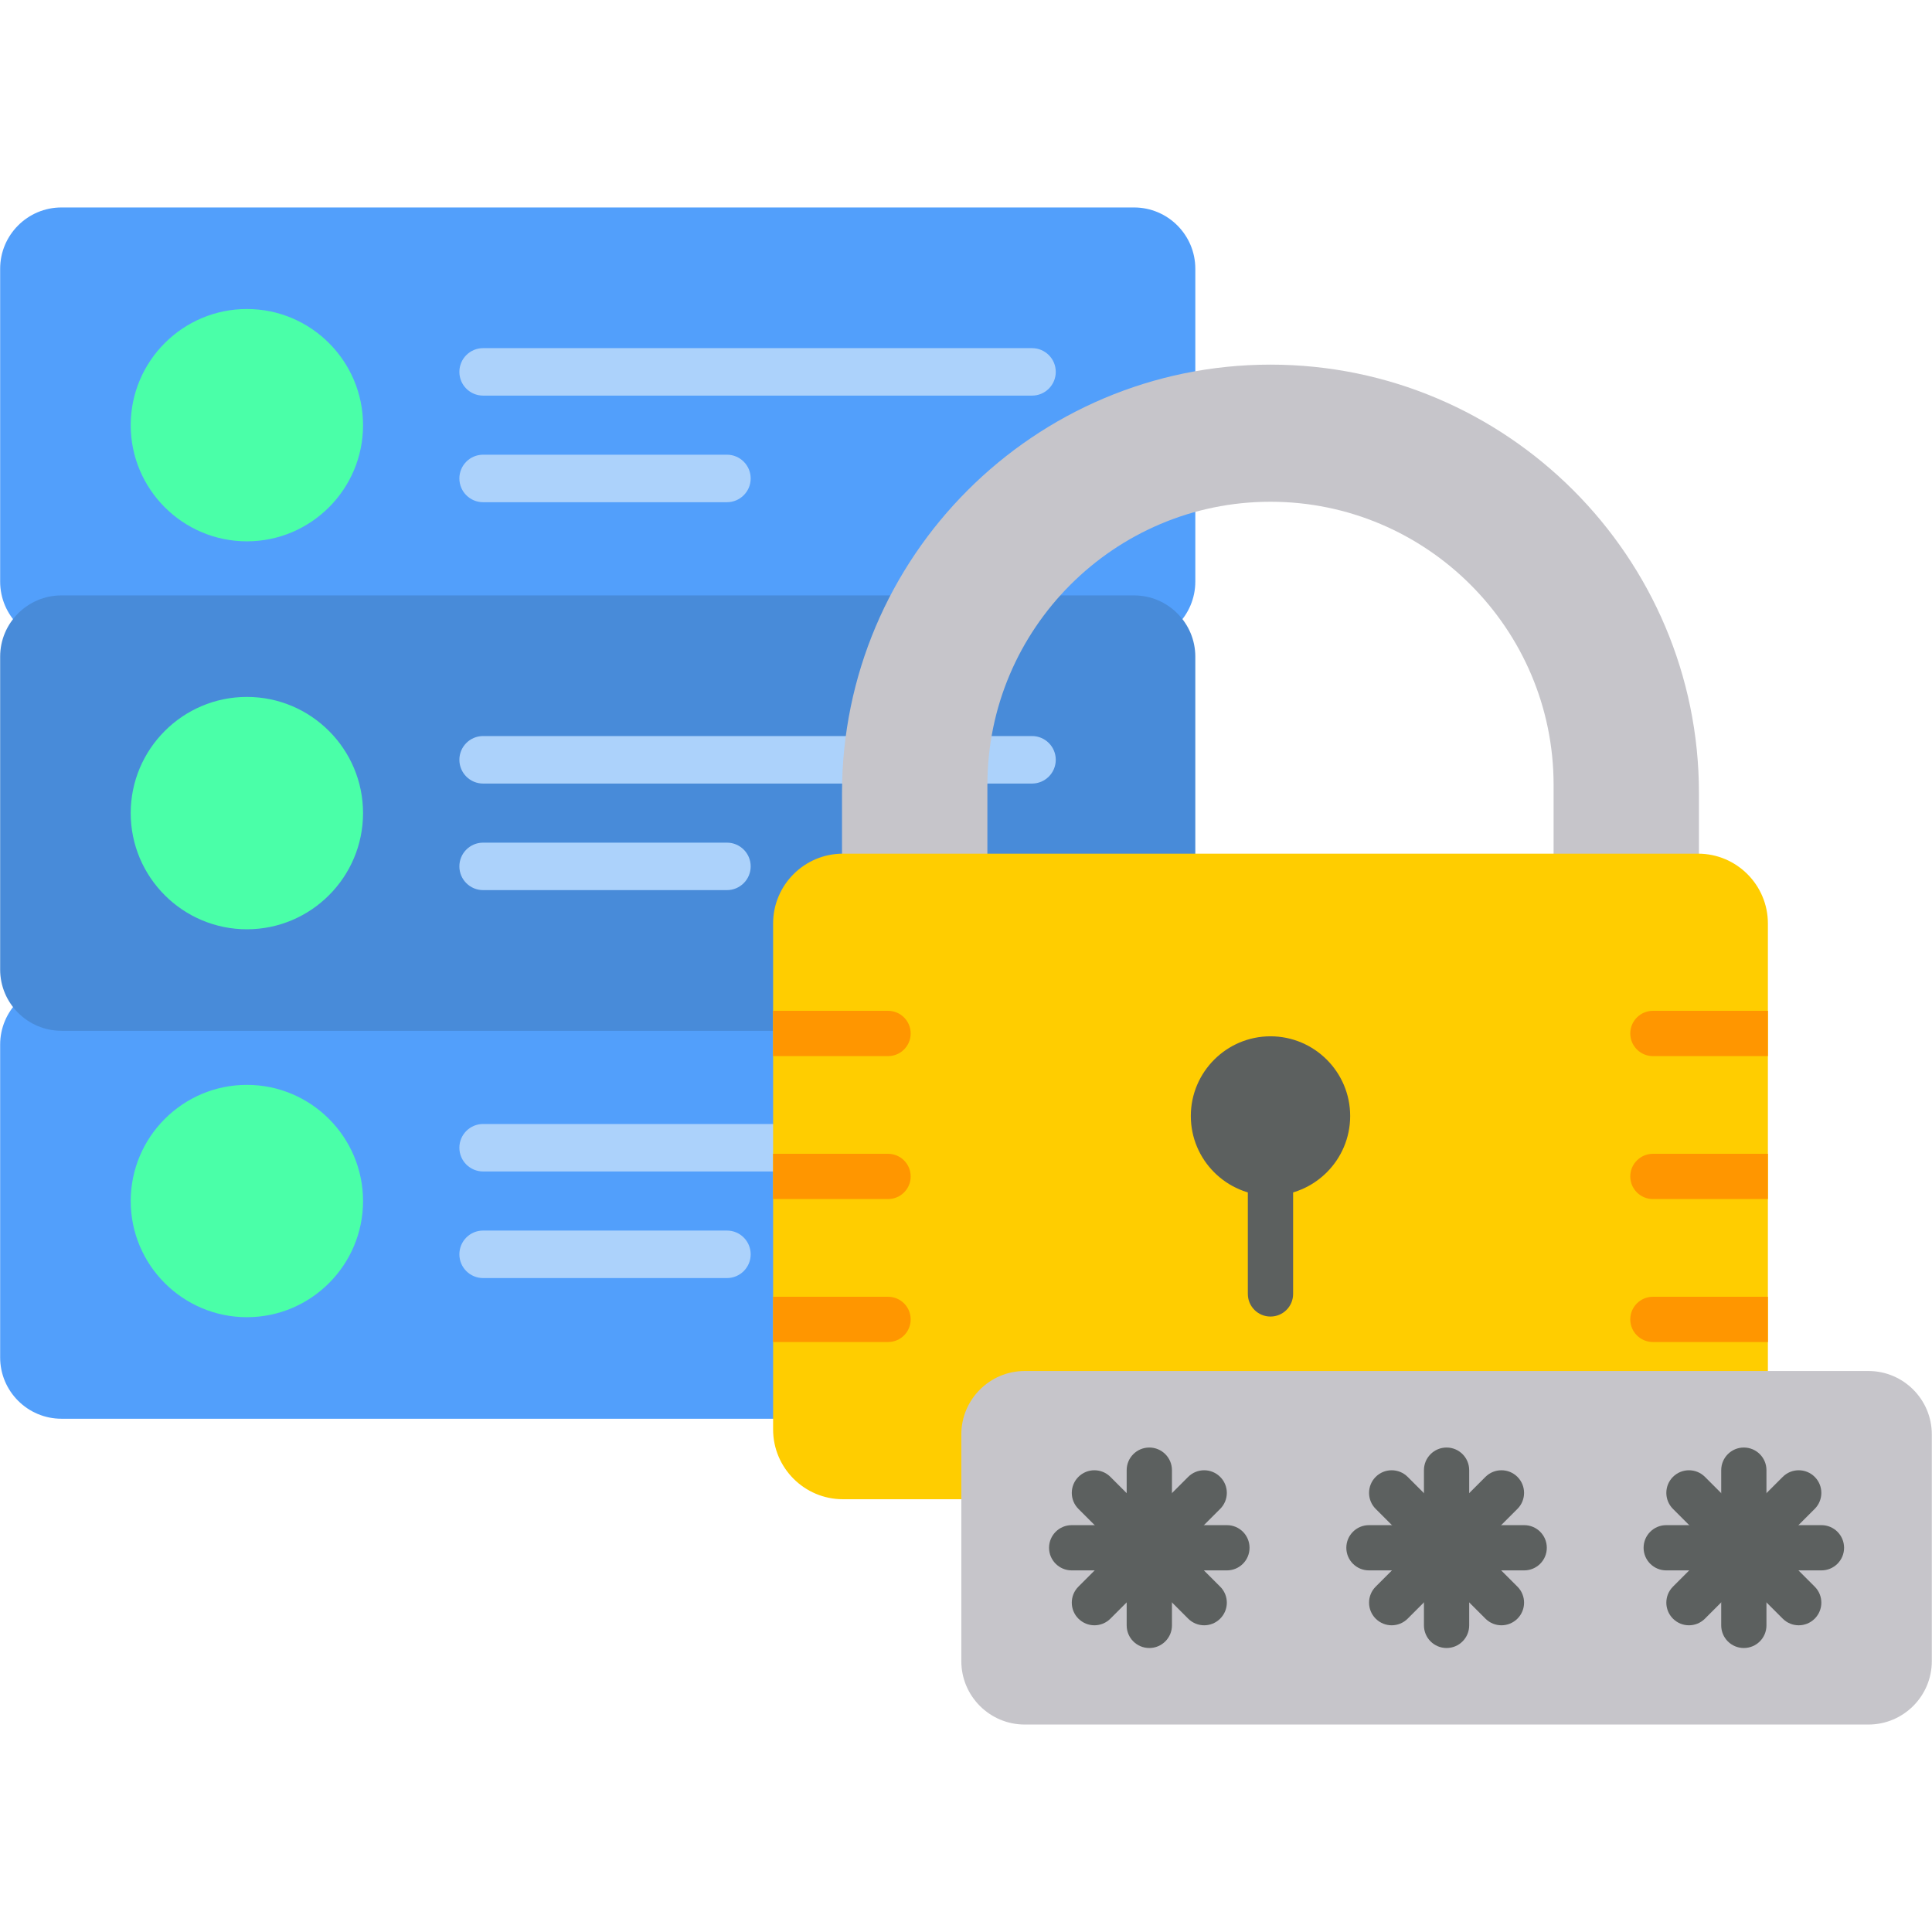 <svg clip-rule="evenodd" fill-rule="evenodd" height="512" image-rendering="optimizeQuality" shape-rendering="geometricPrecision" text-rendering="geometricPrecision" viewBox="0 0 512 512" width="512" xmlns="http://www.w3.org/2000/svg" xmlns:xodm="http://www.corel.com/coreldraw/odm/2003"><g id="Layer_x0020_1"><g id="_1810695559968"><path d="m300.53 170.37h-284.25c-8.95 0-16.24-7.29-16.24-16.24v-82.91c0-8.96 7.29-16.24 16.24-16.24h284.25c8.95 0 16.24 7.28 16.24 16.23v82.92c0 8.95-7.28 16.24-16.24 16.24z" fill="#529ffb"/><path d="m300.53 375.98h-284.25c-8.95 0-16.24-7.28-16.24-16.23v-82.92c0-8.96 7.29-16.24 16.24-16.24h284.25c8.95 0 16.24 7.28 16.24 16.24v82.91c0 8.96-7.28 16.24-16.24 16.24z" fill="#529ffb"/><path d="m65.43 143.46c-16.98 0-30.79-13.81-30.79-30.78 0-16.98 13.81-30.79 30.79-30.79 16.97 0 30.78 13.81 30.78 30.79 0 16.97-13.81 30.78-30.78 30.78z" fill="#4affa8"/><path d="m273.5 104.84h-145.47c-3.48 0-6.29-2.81-6.29-6.29 0-3.47 2.81-6.29 6.29-6.29h145.47c3.47 0 6.29 2.82 6.29 6.29 0 3.48-2.82 6.29-6.29 6.29z" fill="#acd2fb"/><path d="m192.65 133.09h-64.62c-3.48 0-6.29-2.82-6.29-6.29 0-3.48 2.81-6.3 6.29-6.3h64.62c3.47 0 6.29 2.82 6.29 6.3 0 3.47-2.82 6.29-6.29 6.29z" fill="#acd2fb"/><path d="m65.43 349.07c-16.98 0-30.79-13.81-30.79-30.78 0-16.98 13.81-30.79 30.79-30.79 16.97 0 30.78 13.81 30.78 30.79 0 16.97-13.81 30.78-30.78 30.78z" fill="#4affa8"/><path d="m273.5 310.45h-145.47c-3.48 0-6.29-2.81-6.29-6.29 0-3.47 2.81-6.29 6.29-6.29h145.47c3.47 0 6.29 2.82 6.29 6.29 0 3.48-2.82 6.29-6.29 6.29z" fill="#acd2fb"/><path d="m192.65 338.7h-64.62c-3.48 0-6.29-2.82-6.29-6.29 0-3.48 2.81-6.3 6.29-6.3h64.62c3.47 0 6.29 2.82 6.29 6.3 0 3.47-2.82 6.29-6.29 6.29z" fill="#acd2fb"/><path d="m300.53 273.17h-284.25c-8.95 0-16.24-7.28-16.24-16.23v-82.92c0-8.95 7.29-16.23 16.24-16.23h284.25c8.95 0 16.24 7.28 16.24 16.23v82.92c0 8.95-7.28 16.23-16.24 16.23z" fill="#488bd9"/><path d="m65.43 246.27c-16.98 0-30.79-13.81-30.79-30.79s13.81-30.79 30.79-30.79c16.97 0 30.78 13.81 30.78 30.79s-13.81 30.79-30.78 30.79z" fill="#4affa8"/><path d="m273.5 207.65h-145.47c-3.48 0-6.29-2.82-6.29-6.3 0-3.47 2.81-6.29 6.29-6.29h145.47c3.47 0 6.29 2.82 6.29 6.29 0 3.48-2.82 6.3-6.29 6.3z" fill="#acd2fb"/><path d="m192.65 235.89h-64.62c-3.48 0-6.29-2.82-6.29-6.29s2.81-6.29 6.29-6.29h64.62c3.47 0 6.29 2.82 6.29 6.29s-2.82 6.29-6.29 6.29z" fill="#acd2fb"/><path d="m417.72 238.23c-3.32 0-6-2.69-6-6v-24.23c0-41.37-33.66-75.03-75.03-75.03s-75.02 33.66-75.02 75.03v24.23c0 3.31-2.69 6-6 6-2.31 0-4.32-1.31-5.32-3.23h-15.89c-1 1.92-3.01 3.23-5.32 3.23-3.31 0-6-2.69-6-6v-22.05c0-62.61 50.94-113.55 113.55-113.55s113.55 50.94 113.55 113.55v22.05c0 3.31-2.68 6-6 6-2.61 0-4.83-1.67-5.65-4h-15.22c-.82 2.33-3.04 4-5.65 4z" fill="#c6c5ca"/><path d="m260.76 397.31h-37.39c-10.2 0-18.49-8.3-18.49-18.5v-134.09c0-10.19 8.29-18.49 18.49-18.49h226.64c10.2 0 18.5 8.3 18.5 18.5v124.6c0 3.31-2.69 6-6 6h-190.95c-2.65 0-4.81 2.15-4.81 4.8v11.18c.01 3.31-2.68 6-5.99 6z" fill="#ffcd00"/><path d="m204.88 355.65v-11.99h30.46c3.32 0 6 2.68 6 5.99 0 3.32-2.68 6-6 6zm0-37.89v-11.99h30.46c3.32 0 6 2.69 6 6s-2.68 5.99-6 5.99zm0-37.88v-12h30.46c3.32 0 6 2.69 6 6s-2.68 6-6 6z" fill="#ff9600"/><path d="m495.16 457.02h-223.6c-9.27 0-16.8-7.53-16.8-16.8v-60.09c0-9.26 7.53-16.8 16.8-16.8h223.6c9.26 0 16.79 7.54 16.79 16.8v60.09c0 9.27-7.53 16.8-16.79 16.8z" fill="#c6c5ca"/><g fill="#5c605f"><path d="m304.58 436.74c-3.32 0-6-2.68-6-6v-41.13c0-3.31 2.68-6 6-6 3.31 0 6 2.69 6 6v41.13c0 3.32-2.69 6-6 6z"/><path d="m290.03 430.72c-1.53 0-3.06-.59-4.24-1.76-2.34-2.34-2.34-6.14 0-8.48l29.09-29.09c2.34-2.34 6.14-2.34 8.48 0 2.35 2.34 2.35 6.14 0 8.48l-29.09 29.09c-1.17 1.17-2.7 1.76-4.24 1.76z"/><path d="m325.15 416.17h-41.14c-3.31 0-6-2.68-6-5.99 0-3.32 2.69-6 6-6h41.14c3.31 0 5.99 2.68 5.99 6 0 3.31-2.68 5.99-5.99 5.99z"/><path d="m319.12 430.72c-1.53 0-3.07-.59-4.24-1.76l-29.09-29.09c-2.34-2.34-2.34-6.14 0-8.48s6.14-2.34 8.48 0l29.09 29.09c2.35 2.34 2.35 6.14 0 8.48-1.17 1.17-2.7 1.76-4.24 1.76z"/><path d="m383.36 436.74c-3.32 0-6-2.68-6-6v-41.13c0-3.31 2.68-6 6-6 3.31 0 5.99 2.69 5.99 6v41.13c0 3.32-2.68 6-5.99 6z"/><path d="m368.81 430.72c-1.53 0-3.07-.59-4.24-1.76-2.34-2.34-2.34-6.14 0-8.48l29.09-29.09c2.34-2.34 6.14-2.34 8.48 0s2.34 6.14 0 8.48l-29.09 29.09c-1.17 1.17-2.7 1.76-4.24 1.76z"/><path d="m403.92 416.17h-41.13c-3.31 0-6-2.68-6-5.99 0-3.32 2.69-6 6-6h41.13c3.32 0 6 2.68 6 6 0 3.31-2.68 5.99-6 5.99z"/><path d="m397.9 430.72c-1.54 0-3.07-.59-4.24-1.76l-29.09-29.09c-2.34-2.34-2.34-6.14 0-8.48s6.14-2.34 8.48 0l29.09 29.09c2.34 2.34 2.34 6.14 0 8.48-1.17 1.17-2.71 1.76-4.24 1.76z"/><path d="m462.13 436.74c-3.31 0-5.99-2.68-5.99-6v-41.13c0-3.31 2.68-6 5.99-6 3.32 0 6 2.69 6 6v41.13c0 3.32-2.68 6-6 6z"/><path d="m447.59 430.72c-1.53 0-3.07-.59-4.24-1.76-2.34-2.34-2.34-6.14 0-8.48l29.09-29.09c2.34-2.34 6.14-2.34 8.48 0s2.34 6.14 0 8.48l-29.09 29.09c-1.17 1.17-2.7 1.76-4.24 1.76z"/><path d="m482.7 416.17h-41.13c-3.31 0-6-2.68-6-5.99 0-3.32 2.69-6 6-6h41.13c3.31 0 6 2.68 6 6 0 3.31-2.69 5.99-6 5.99z"/><path d="m476.68 430.72c-1.54 0-3.07-.59-4.24-1.76l-29.09-29.09c-2.34-2.34-2.34-6.14 0-8.48s6.14-2.34 8.48 0l29.09 29.09c2.34 2.34 2.34 6.14 0 8.48-1.17 1.17-2.71 1.76-4.24 1.76z"/><path d="m336.69 316.87c-11.64 0-21.11-9.48-21.11-21.12s9.47-21.12 21.11-21.12c11.65 0 21.12 9.48 21.12 21.12s-9.47 21.12-21.12 21.12z"/><path d="m336.69 348.9c-3.31 0-6-2.68-6-6v-32.03c0-3.31 2.69-6 6-6s6 2.69 6 6v32.03c0 3.32-2.69 6-6 6z"/></g><path d="m468.51 267.88v12h-30.47c-3.31 0-6-2.69-6-6s2.69-6 6-6zm0 37.89v11.99h-30.47c-3.31 0-6-2.68-6-5.99s2.69-6 6-6zm0 37.89v11.99h-30.47c-3.31 0-6-2.68-6-6 0-3.31 2.69-5.99 6-5.99z" fill="#ff9600"/></g></g></svg>